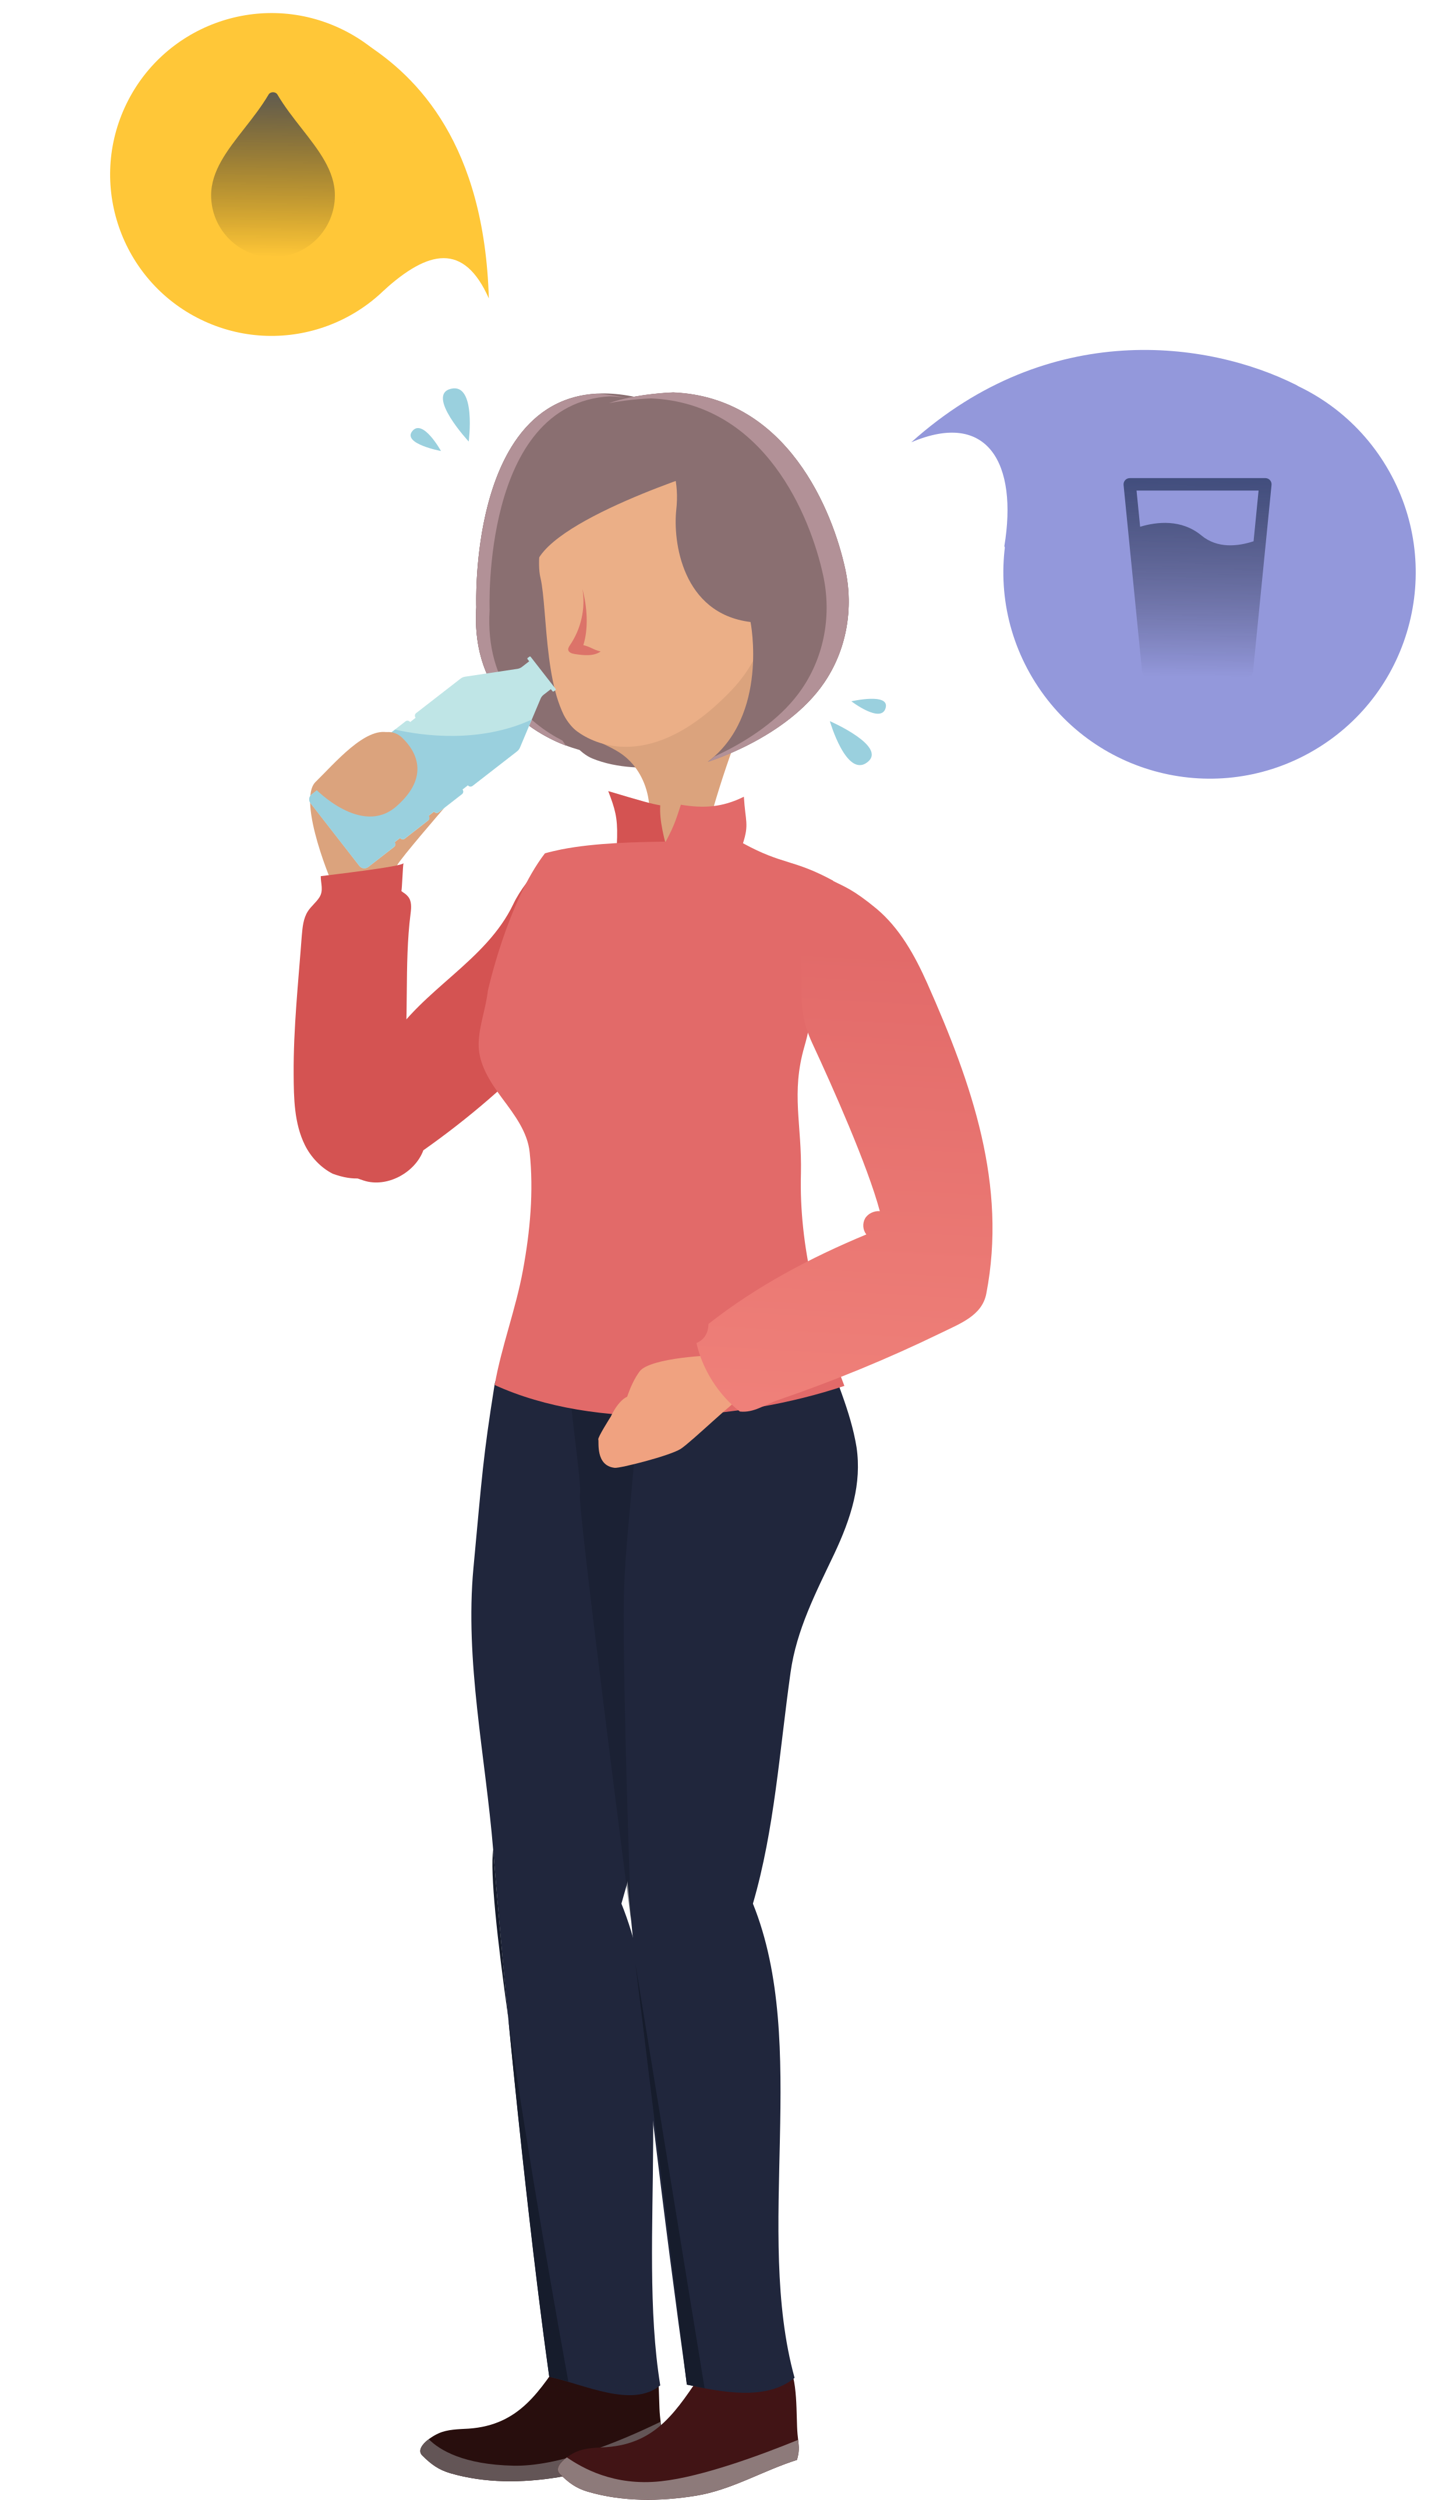 <svg width="600" height="1030" viewBox="0 0 600 1030" fill="none" xmlns="http://www.w3.org/2000/svg">
    <g clip-path="url(#clip0)">
        <path opacity="0.31" d="M0 0.298C0.223 0.224 0.447 0.075 0.67 -3.55452e-08C0.447 0.075 0.223 0.224 0 0.298Z" transform="translate(483.977 73.714)" fill="#7B572A"/>
        <path opacity="0.31" d="M0 0.447C0.149 0.298 0.298 0.149 0.447 0C0.298 0.149 0.149 0.298 0 0.447Z" transform="translate(486.583 72)" fill="#7B572A"/>
        <ellipse cx="85.018" cy="84.936" rx="85.018" ry="84.936" transform="translate(614.942 265.305) scale(-1 1) rotate(-59.169)" fill="#9398DB"/>
        <path d="M50.355 158.467C65.476 127.678 43.885 114.098 9.654 117.926L0 111.438C28.588 76.681 76.638 -11.972 82.47 1.353C98.696 38.427 104.355 104.48 50.355 158.467Z" transform="matrix(0.053 -0.999 -0.999 -0.054 531.167 241.1)" fill="#9398DB"/>
        <path d="M37.044 144.946C23.971 139.94 -2.177 125.164 0.145 87.92C0.145 87.92 -3.154 2.809 49.813 2.91136e-08C56.716 0.366 64.536 2.015 73.272 5.312L68.018 7.266L91.844 30.894C91.844 30.894 21.344 52.508 18.656 72.229C18.717 72.168 11.019 108.618 37.044 144.946Z" transform="translate(196.126 162.266)" fill="#8A6F71"/>
        <path d="M3.72875e-06 15.203C29.446 8.059 41.848 26.437 39.404 48.356C37.999 61.178 41.726 91.095 70.011 94.575C70.011 94.575 77.648 133.101 52.417 152.151C52.417 152.151 84.795 142.382 100.313 119.608C109.599 105.993 112.531 89.08 109.049 72.962C103.917 48.967 85.223 2.015 38.182 -2.91136e-08C38.182 -2.91136e-08 0.916 1.038 3.72875e-06 15.203Z" transform="translate(239.278 161.716)" fill="#8A6F71"/>
        <path d="M13.44 1.86327e-06L0 18.622C0 18.622 12.341 84.928 32.99 93.415C53.639 101.902 82.413 93.415 82.413 93.415C82.413 93.415 63.108 37.855 61.336 34.802C59.565 31.749 13.44 1.86327e-06 13.44 1.86327e-06Z" transform="translate(211.115 219.108)" fill="#8A6F71"/>
        <path d="M16.654 8.549C11.339 32.727 6.085 56.844 0.77 81.022C-0.451 86.517 -0.329 92.561 1.931 97.69C5.963 106.848 16.776 108.436 25.207 113.87C37.792 121.99 41.458 141.04 32.844 153.251C41.335 154.228 50.438 153.922 58.93 154.899C64.734 131.82 72.492 107.581 82.633 86.028C90.636 86.517 98.884 82.182 102.794 75.16C104.871 71.436 105.604 66.368 102.733 63.194C101.022 61.362 98.395 60.629 95.951 60.629C93.508 60.629 91.003 61.362 88.62 62.095C96.44 53.425 96.624 38.649 90.759 28.575C84.894 18.501 74.692 11.663 64.123 6.595C56.425 2.932 48.178 -0.06 39.686 0.001C31.194 0.001 18.487 0.184 16.654 8.549Z" transform="translate(230.078 196.211)" fill="#DBA37D"/>
        <path fill-rule="evenodd" clip-rule="evenodd" d="M7.369 12.162C7.369 12.162 -2.466 42.69 0.588 55.511C3.643 68.333 1.81 108.508 15.678 118.765C22.337 123.711 46.407 136.349 79.397 101.731C112.386 67.112 87.95 8.499 87.95 8.499C87.95 8.499 30.645 -12.871 7.369 12.162Z" transform="translate(222.135 182.585)" fill="#EBAF87"/>
        <path d="M5.871 -3.72654e-06C7.215 7.998 5.321 16.424 0.739 23.14C0.372 23.69 -0.055 24.361 0.006 25.033C0.189 26.193 1.533 26.62 2.694 26.803C6.298 27.353 10.392 27.841 13.385 25.765C10.269 25.033 9.353 23.873 6.237 23.14C8.498 16.119 7.765 7.021 5.871 -3.72654e-06Z" transform="translate(234.141 242.676)" fill="#DC7369"/>
        <path d="M3.72875e-06 15.203C29.446 8.059 41.848 26.437 39.404 48.356C37.999 61.178 41.726 91.095 70.011 94.575C70.011 94.575 77.648 133.101 52.417 152.151C52.417 152.151 84.795 142.382 100.313 119.608C109.599 105.993 112.531 89.08 109.049 72.962C103.917 48.967 85.223 2.015 38.182 -2.91136e-08C38.182 -2.91136e-08 0.916 1.038 3.72875e-06 15.203Z" transform="translate(239.278 161.716)" fill="#8A6F71"/>
        <path d="M0.148 88.014C0.148 88.014 -4.251 -25.611 78.834 5.344L73.58 7.298L97.406 30.927C97.406 30.927 26.906 52.601 24.218 72.261C24.218 72.261 16.154 110.238 44.195 147.238C44.195 147.299 -2.968 137.53 0.148 88.014Z" transform="translate(196.123 162.111)" fill="#8A6F71"/>
        <path d="M5.643 89.019C3.688 120.463 21.955 135.91 35.639 142.931C36.128 143.603 36.556 144.275 37.044 144.946C23.971 139.94 -2.177 125.164 0.145 87.92C0.145 87.92 -3.154 2.809 49.813 -5.82272e-08C53.539 0.183 57.571 0.794 61.848 1.771C59.587 1.404 57.388 1.16 55.311 1.099C2.344 3.908 5.643 89.019 5.643 89.019Z" transform="translate(196.126 162.205)" fill="#B29197"/>
        <path d="M9.838 63.763C9.838 64.984 -5.679 28.351 2.263 20.597C10.204 12.843 22.789 -2.177 32.381 0.265C41.972 2.708 49.303 23.1 43.194 24.321C37.085 25.542 55.474 31.099 55.474 31.099C55.474 31.099 37.146 52.285 35.863 54.971C34.58 57.658 28.899 67.854 28.899 67.854L9.838 63.763Z" transform="translate(127.783 301.573)" fill="#DBA37D"/>
        <path d="M65.473 53.081C65.901 53.631 66.756 53.753 67.306 53.326L85.633 39.1C86.183 38.672 86.611 38.123 86.855 37.512L95.347 17.364C95.591 16.753 96.019 16.204 96.569 15.776L99.562 13.456L100.234 14.311C100.357 14.494 100.601 14.494 100.784 14.372L101.456 13.884C101.64 13.762 101.64 13.517 101.517 13.334L91.254 0.146C91.132 -0.037 90.887 -0.037 90.704 0.085L90.032 0.574C89.849 0.696 89.849 0.94 89.971 1.123L90.643 1.978L87.65 4.298C87.1 4.725 86.489 4.97 85.817 5.092L64.19 8.328C63.518 8.45 62.907 8.694 62.358 9.121L44.03 23.347C43.48 23.775 43.358 24.63 43.786 25.179L43.847 25.24L41.586 27.011L41.525 26.95C41.098 26.4 40.242 26.278 39.693 26.705L30.04 34.215C29.49 34.643 29.368 35.497 29.796 36.047L29.857 36.108L27.596 37.879L27.535 37.818C27.108 37.268 26.252 37.146 25.702 37.573L16.05 45.083C15.5 45.511 15.378 46.365 15.806 46.915L15.867 46.976L13.606 48.746L13.545 48.685C13.117 48.136 12.262 48.014 11.712 48.441L1.021 56.806C-0.139 57.722 -0.323 59.37 0.533 60.469L20.632 86.296C21.548 87.456 23.198 87.639 24.297 86.784L34.988 78.481C35.538 78.053 35.66 77.198 35.233 76.649L35.172 76.588L37.432 74.817L37.493 74.878C37.921 75.428 38.776 75.55 39.326 75.123L48.978 67.613C49.528 67.185 49.65 66.331 49.223 65.781L49.162 65.72L51.422 63.949L51.483 64.01C51.911 64.56 52.766 64.682 53.316 64.255L62.968 56.745C63.518 56.317 63.64 55.463 63.213 54.913L63.152 54.852L65.473 53.081Z" transform="translate(127.437 270.493)" fill="#BFE5E6"/>
        <path d="M91.647 3.72654e-06L86.82 11.479C86.576 12.089 86.148 12.639 85.598 13.066L67.271 27.292C66.721 27.719 65.866 27.658 65.438 27.048L65.377 26.987L63.117 28.757L63.178 28.818C63.605 29.368 63.544 30.223 62.933 30.65L53.342 38.099C52.792 38.526 51.937 38.465 51.509 37.855L51.448 37.794L49.188 39.564L49.249 39.625C49.676 40.175 49.615 41.029 49.004 41.457L39.352 48.967C38.802 49.394 37.947 49.333 37.519 48.722L37.458 48.661L35.198 50.432L35.259 50.493C35.686 51.043 35.625 51.897 35.014 52.325L24.323 60.689C23.163 61.605 21.513 61.361 20.658 60.201L0.559 34.435C-0.358 33.275 -0.113 31.627 1.047 30.772L11.738 22.468C12.288 22.041 13.144 22.102 13.571 22.713L13.632 22.774L15.893 21.003L15.832 20.942C15.404 20.393 15.465 19.538 16.076 19.11L25.729 11.601C26.278 11.173 27.134 11.234 27.561 11.845L27.622 11.906L29.883 10.135L29.822 10.074C29.394 9.525 29.455 8.67 30.066 8.243L35.381 4.091C46.805 6.655 70.081 9.83 91.647 3.72654e-06Z" transform="translate(127.411 296.527)" fill="#9AD0DE"/>
        <path d="M98.752 32.686C99.18 37.205 99.791 38.975 98.508 43.31C84.273 47.828 71.566 55.704 56.782 58.086C41.998 60.467 26.725 60.589 12.429 56.437C7.542 55.033 4.426 52.713 0.822 49.11C-2.171 46.119 3.693 41.723 7.481 40.013C11.269 38.303 15.667 38.303 19.883 38.059C40.959 36.594 49.084 22.673 60.02 6.555C61.12 4.967 62.28 3.38 63.93 2.464C65.763 1.426 67.901 1.365 69.978 1.243C76.942 0.937 89.65 -2.421 94.415 3.38C99.058 8.936 98.019 25.665 98.752 32.686Z" transform="translate(173.211 962.623)" fill="#280E0D"/>
        <path d="M98.505 8.059C84.27 12.578 71.563 20.454 56.779 22.835C42.056 25.216 26.722 25.338 12.426 21.186C7.6 19.782 4.423 17.462 0.819 13.86C-1.197 11.845 0.819 9.158 3.507 7.144C8.028 11.662 17.864 17.645 38.513 18.073C56.718 18.439 80.91 8.792 98.993 2.98124e-05C99.36 2.809 99.543 4.64 98.505 8.059Z" transform="translate(173.153 997.874)" fill="#635556"/>
        <path d="M9.607 29.188C4.78 59.594 4.475 66.188 0.87 104.836C-2.734 143.484 5.819 182.377 8.996 221.086C14.127 284.279 23.291 375.435 32.088 438.2C46.689 441.375 66.3 451.266 77.846 441.741C67.949 380.808 85.299 301.374 61.84 243.249C81.817 174.256 91.958 96.96 72.47 27.845C69.721 18.137 66.116 8.307 58.969 1.224C51.821 -5.797 11.195 19.236 9.607 29.188Z" transform="translate(194.239 541.113)" fill="#20263C"/>
        <path d="M24.742 149.647C21.993 148.854 19.366 148.121 16.861 147.572C10.996 105.443 4.948 50.615 1.86437e-06 -1.49062e-05C8.125 57.392 21.321 130.842 24.742 149.647Z" transform="translate(209.466 831.68)" fill="#161C2C"/>
        <path d="M0.323 7.45309e-06C2.034 20.82 4.172 44.632 6.555 69.481C1.973 36.817 -1.021 9.28 0.323 7.45309e-06Z" transform="translate(202.912 762.138)" fill="#161C2C"/>
        <path d="M98.752 32.686C99.18 37.205 99.791 38.975 98.508 43.31C84.273 47.828 71.566 55.704 56.782 58.086C41.998 60.467 26.725 60.589 12.429 56.437C7.542 55.033 4.426 52.713 0.822 49.11C-2.171 46.119 3.693 41.723 7.481 40.013C11.33 38.303 15.667 38.303 19.883 38.059C40.959 36.594 49.084 22.673 60.02 6.555C61.12 4.967 62.28 3.38 63.93 2.464C65.763 1.426 67.901 1.365 69.978 1.243C76.942 0.937 89.65 -2.421 94.415 3.38C99.119 8.936 98.08 25.665 98.752 32.686Z" transform="translate(229.903 970.255)" fill="#411415"/>
        <path d="M109.552 64.414C107.78 72.046 104.787 79.434 101.427 86.578C93.913 102.391 85.91 117.777 83.466 135.3C78.884 167.782 76.868 200.019 67.949 230.608C91.408 288.733 68.437 365.602 85.115 425.986C73.63 435.511 55.364 431.97 40.763 428.795C31.965 366.029 20.297 271.576 15.165 208.384C14.677 202.156 14.188 195.928 13.699 189.701C11.378 157.219 3.985 124.554 7.04 92.134C9.056 70.398 -4.873 37.611 1.847 16.852C22.313 15.448 60.251 24.362 80.228 21.126C88.475 19.783 88.475 1.771 96.784 0.001C97.334 -0.122 103.932 18.867 104.604 20.637C107.17 27.781 109.43 35.047 110.652 42.556C111.751 50.005 111.202 57.332 109.552 64.414Z" transform="translate(242.319 553.754)" fill="#20263C"/>
        <path opacity="0.5" d="M25.078 221.169C25.078 221.169 2.962 49.786 4.001 45.268C5.039 40.75 -2.23 -3.394 0.702 0.209C3.573 3.811 25.261 -0.463 27.094 7.413C28.926 15.29 23.672 53.449 22.328 80.802C20.984 108.155 25.078 221.169 25.078 221.169Z" transform="translate(234.972 570.458)" fill="#161C2C"/>
        <path d="M0 1.49062e-05L21.199 173.581L28.53 175.047L0 1.49062e-05Z" transform="translate(261.822 808.967)" fill="#161C2C"/>
        <path d="M3.666 18.988C3.604 21.553 3.299 24.117 3.849 26.62C4.338 29.124 20.282 31.871 22.665 32.787C30.057 35.473 20.588 18.805 21.443 5.861C17.778 5.251 14.112 4.213 -1.86437e-06 -7.45309e-06C2.81 7.327 3.849 10.868 3.666 18.988Z" transform="translate(250.642 325.956)" fill="#D45352"/>
        <path d="M60.359 43.039C40.382 46.275 20.405 48.412 0 49.816C5.254 33.698 12.096 18.19 20.893 3.658C26.147 -4.951 38.121 3.414 45.33 10.497C52.478 17.579 56.082 27.409 58.831 37.117C59.32 39.071 59.87 41.024 60.359 43.039Z" transform="translate(262.128 531.841)" fill="#4C0F10"/>
        <path d="M118.351 30.345C118.168 27.841 118.412 25.338 119.084 23.079C118.718 20.82 118.29 18.561 117.801 16.363C117.435 14.714 117.007 13.005 116.58 11.356C116.519 11.234 116.457 10.99 116.396 10.685C116.274 10.318 116.152 9.891 116.091 9.708C115.724 8.548 115.358 7.388 114.991 6.289C114.808 6.045 114.564 5.8 114.38 5.556C114.197 5.312 113.953 5.129 113.769 4.884C113.22 4.396 112.609 3.908 111.998 3.48C111.448 3.053 110.837 2.686 110.226 2.32C109.982 2.198 109.737 2.015 109.554 1.954C108.393 1.465 107.233 0.977 106.011 0.611C105.705 0.488 105.461 0.427 105.155 0.366C104.483 0.244 103.811 0.122 103.201 7.45309e-06C100.39 0.488 97.458 0.977 94.587 0.916C89.027 6.777 84.262 12.822 81.574 18.5C70.272 42.19 44.003 53.546 30.135 75.831C27.691 73.45 23.781 74.244 21.643 76.93C19.505 79.617 19.138 83.219 18.772 86.638C18.222 84.562 16.023 80.777 13.884 80.838C11.746 80.899 9.73 82.547 9.302 84.623C8.63 84.074 8.019 83.463 7.409 82.853C7.286 84.013 7.103 85.173 6.92 86.394C5.515 95.98 -14.218 121.562 20.055 132.491C29.463 135.483 41.07 129.255 44.491 119.974C62.941 106.97 80.413 92.072 95.747 75.465C97.336 73.755 97.947 74.366 99.474 72.656C100.757 71.252 101.551 71.008 103.017 69.848C103.506 70.58 103.934 71.313 104.3 72.107C104.545 71.13 104.789 70.092 105.155 69.115C107.599 61.971 112.914 55.805 119.268 51.348C119.695 49.028 120.001 46.708 120.245 44.326C120.428 42.495 120.49 40.663 120.551 38.831C120.551 38.587 120.551 38.343 120.551 38.099C119.39 35.596 118.596 33.214 118.351 30.345Z" transform="translate(129.969 353.98)" fill="#D45352"/>
        <path d="M150.718 242.757C107.282 257.228 48.206 261.379 6.603 242.391C9.413 226.456 15.339 211.07 18.271 195.012C21.204 179.015 22.731 162.713 21.02 146.473C20.165 138.169 14.789 131.087 9.78 124.37C4.831 117.654 -0.178 110.144 0.005 101.719C0.127 94.453 2.998 87.249 3.793 79.983C3.793 79.983 11.796 43.533 27.313 23.323C29.451 22.713 31.65 22.224 33.972 21.736C48.145 18.927 65.373 18.683 77.103 18.5C80.951 11.356 81.624 8.365 83.334 3.297C92.62 4.823 100.318 4.457 109.298 3.72654e-06C109.909 10.196 111.497 11.234 108.932 19.172C125.61 28.269 129.458 25.582 146.137 34.619C139.905 56.293 140.455 81.387 134.224 103.001C128.664 122.295 133.246 135.055 132.818 155.143C131.963 185.426 139.844 214.55 150.718 242.757Z" transform="translate(197.243 328.276)" fill="#E26A69"/>
        <path d="M59.154 13.336C56.711 13.763 38.444 31.592 33.984 34.461C29.525 37.331 8.876 42.521 6.799 42.276C-1.266 41.422 0.384 31.409 0.017 30.615C-0.349 29.821 5.21 21.09 5.21 21.09C5.21 21.09 8.815 12.848 13.702 12.481C18.589 12.115 42.598 -1.195 47.241 0.087" transform="translate(246.532 562.521)" fill="#F0A280"/>
        <path d="M38.366 0.08C37.205 -0.347 10.569 0.813 6.231 6.552C1.955 12.291 -1.86437e-06 20.717 -1.86437e-06 20.717L28.713 24.136L41.97 6.918L38.366 0.08Z" transform="translate(257.361 558.498)" fill="#F0A280"/>
        <path d="M33.723 214.442C56.571 206.627 78.992 197.407 100.74 186.844C108.866 182.876 117.663 179.64 119.434 170.726C128.11 125.972 113.57 84.271 95.059 42.631C89.988 31.274 83.757 20.04 74.227 12.042C64.635 4.105 60.97 2.945 56.266 0.564C51.806 -1.696 41.665 3.25 40.382 8.073C39.099 12.897 40.26 17.964 41.481 22.849C46.185 41.898 39.526 49.836 47.835 67.664C55.899 85.004 70.622 118.035 75.571 136.657C73.249 136.412 70.561 137.695 69.461 139.709C68.362 141.724 68.545 144.411 70.011 146.242C46.796 155.889 24.681 167.612 4.948 183.12C4.887 186.783 3.36 189.531 7.4575e-06 190.996C2.505 201.925 9.042 212.305 17.9 219.204C23.765 219.815 27.98 216.395 33.723 214.442Z" transform="translate(286.992 362.392)" fill="url(#paint0_linear)"/>
        <path d="M98.507 8.243C84.272 12.761 71.504 20.637 56.781 23.018C42.058 25.399 26.785 25.521 12.428 21.369C7.602 19.965 4.425 17.645 0.821 14.043C-1.256 11.967 0.943 9.219 3.692 7.205C9.801 11.356 22.875 19.172 42.486 17.035C59.591 15.203 84.272 5.983 98.934 0C99.362 2.931 99.545 4.762 98.507 8.243Z" transform="translate(229.905 1005.32)" fill="#8D7A7A"/>
        <path d="M88.705 119.669C80.947 131.026 68.973 139.207 58.892 144.519C48.873 149.831 40.748 152.273 40.748 152.273C41.665 151.54 42.581 150.808 43.436 150.075C45.391 149.159 47.529 148.121 49.729 146.961C59.748 141.649 71.783 133.529 79.541 122.111C88.828 108.496 91.76 91.584 88.278 75.465C83.085 51.47 64.391 4.518 17.35 2.503C17.35 2.503 8.919 2.748 -1.86437e-06 4.457C11.241 0.427 26.514 2.91136e-08 26.514 2.91136e-08C73.555 2.015 92.249 48.967 97.441 72.962C100.863 89.08 97.991 106.054 88.705 119.669Z" transform="translate(250.947 161.655)" fill="#B29197"/>
        <path d="M45.091 85.966C47.779 64.597 45.458 42.067 48.207 20.698C48.512 18.317 48.695 15.569 47.107 13.738C46.068 12.516 45.641 12.516 44.419 11.54C44.724 9.891 44.969 1.587 45.274 -3.72654e-06C44.969 1.465 14.239 4.946 11.185 5.373C11.124 8.304 12.468 11.295 10.574 14.165C9.23 16.241 7.214 17.767 5.87 19.843C3.976 22.774 3.671 26.437 3.365 29.856C1.96 48.906 -0.117 68.016 0.005 87.065C0.066 96.957 0.25 107.214 4.587 116.067C7.031 121.073 11.185 125.469 16.072 127.973C51.2 140.917 45.58 85.783 45.091 85.966Z" transform="translate(121 355.629)" fill="#D45352"/>
        <path d="M1.16523e-07 23.486C1.16523e-07 23.486 18.939 43.146 33.234 30.691C47.529 18.235 41.237 7.673 35.678 2.361C30.118 -2.951 22.848 2.361 22.848 2.361L1.16523e-07 23.486Z" transform="translate(130.047 301.615)" fill="#DBA37D"/>
        <path d="M10.645 21.925C10.645 21.925 -7.194 2.754 3.314 0.19C13.822 -2.375 10.645 21.925 10.645 21.925Z" transform="translate(182.51 160)" fill="#9AD0DE"/>
        <path d="M12.531 9.456C12.531 9.456 -3.597 6.464 0.741 1.213C5.078 -4.038 12.531 9.456 12.531 9.456Z" transform="translate(169.198 176.377)" fill="#9AD0DE"/>
        <path d="M7.4575e-06 3.72654e-06C7.4575e-06 3.72654e-06 24.009 10.441 15.395 16.974C6.781 23.506 7.4575e-06 3.72654e-06 7.4575e-06 3.72654e-06Z" transform="translate(341.974 297.138)" fill="#9AD0DE"/>
        <path d="M7.4575e-06 1.033C7.4575e-06 1.033 16.006 -2.631 14.112 3.841C12.218 10.374 7.4575e-06 1.033 7.4575e-06 1.033Z" transform="translate(350.832 287.923)" fill="#9AD0DE"/>
        <path d="M60.345 0.846C59.862 0.307 59.181 0 58.459 0H2.544C1.827 0 1.141 0.307 0.658 0.846C0.18 1.379 -0.059 2.096 0.012 2.819L7.637 79.694C7.769 81.006 8.862 82 10.169 82H50.835C52.141 82 53.234 81.006 53.361 79.694L60.986 2.819C61.062 2.096 60.828 1.379 60.345 0.846ZM53.58 26.025C47.119 28.131 38.711 29.105 32.113 23.647C23.843 16.805 13.707 17.984 6.834 20.044L5.355 5.125H55.648L53.58 26.025Z" transform="translate(463 197)" fill="url(#paint1_linear)"/>
        <circle cx="66.5" cy="66.5" r="66.5" transform="translate(79.081 -16.241) scale(-1 1) rotate(65.421)" fill="#FFC738" style="mix-blend-mode:overlay"/>
        <path d="M37.5 116.866C42 91.866 28 86.366 3.5 89.866L0 72.866C18.5 50.366 50.226 -7.76 54 0.866C64.5 24.866 71.5 63.366 37.5 116.866Z" transform="translate(104.851 47.234) rotate(-34.116)" fill="#FFC738"/>
        <path d="M37.298 14.92C33.822 10.482 30.23 5.896 27.332 0.973C26.567 -0.324 24.433 -0.324 23.672 0.973C20.77 5.896 17.178 10.482 13.702 14.92C6.655 23.918 -1.297e-07 32.419 -1.297e-07 42.472C-1.297e-07 56.551 11.437 68 25.5 68C39.563 68 51 56.551 51 42.472C51 32.419 44.344 23.918 37.298 14.92Z" transform="translate(87 38)" fill="url(#paint2_linear)"/>
    </g>
    <defs>
        <linearGradient id="paint0_linear" x2="1" gradientUnits="userSpaceOnUse" gradientTransform="translate(-50.703 210.967) scale(218.412 218.283) rotate(-86.874)">
            <stop stop-color="#EF8079"/>
            <stop offset="0.864" stop-color="#E26A69"/>
        </linearGradient>
        <linearGradient id="paint1_linear" x2="1" gradientUnits="userSpaceOnUse" gradientTransform="matrix(-0.323 81.765 -64.862 -0.529 62.931 0.264)">
            <stop stop-color="#223159" stop-opacity="0.72"/>
            <stop offset="1" stop-opacity="0"/>
        </linearGradient>
        <linearGradient id="paint2_linear" x2="1" gradientUnits="userSpaceOnUse" gradientTransform="matrix(-0.27 67.805 -54.229 -0.438 52.614 0.219)">
            <stop stop-color="#223159" stop-opacity="0.72"/>
            <stop offset="1" stop-opacity="0"/>
        </linearGradient>
        <clipPath id="clip0">
            <rect width="600" height="1030" fill="white"/>
        </clipPath>
    </defs>
</svg>
